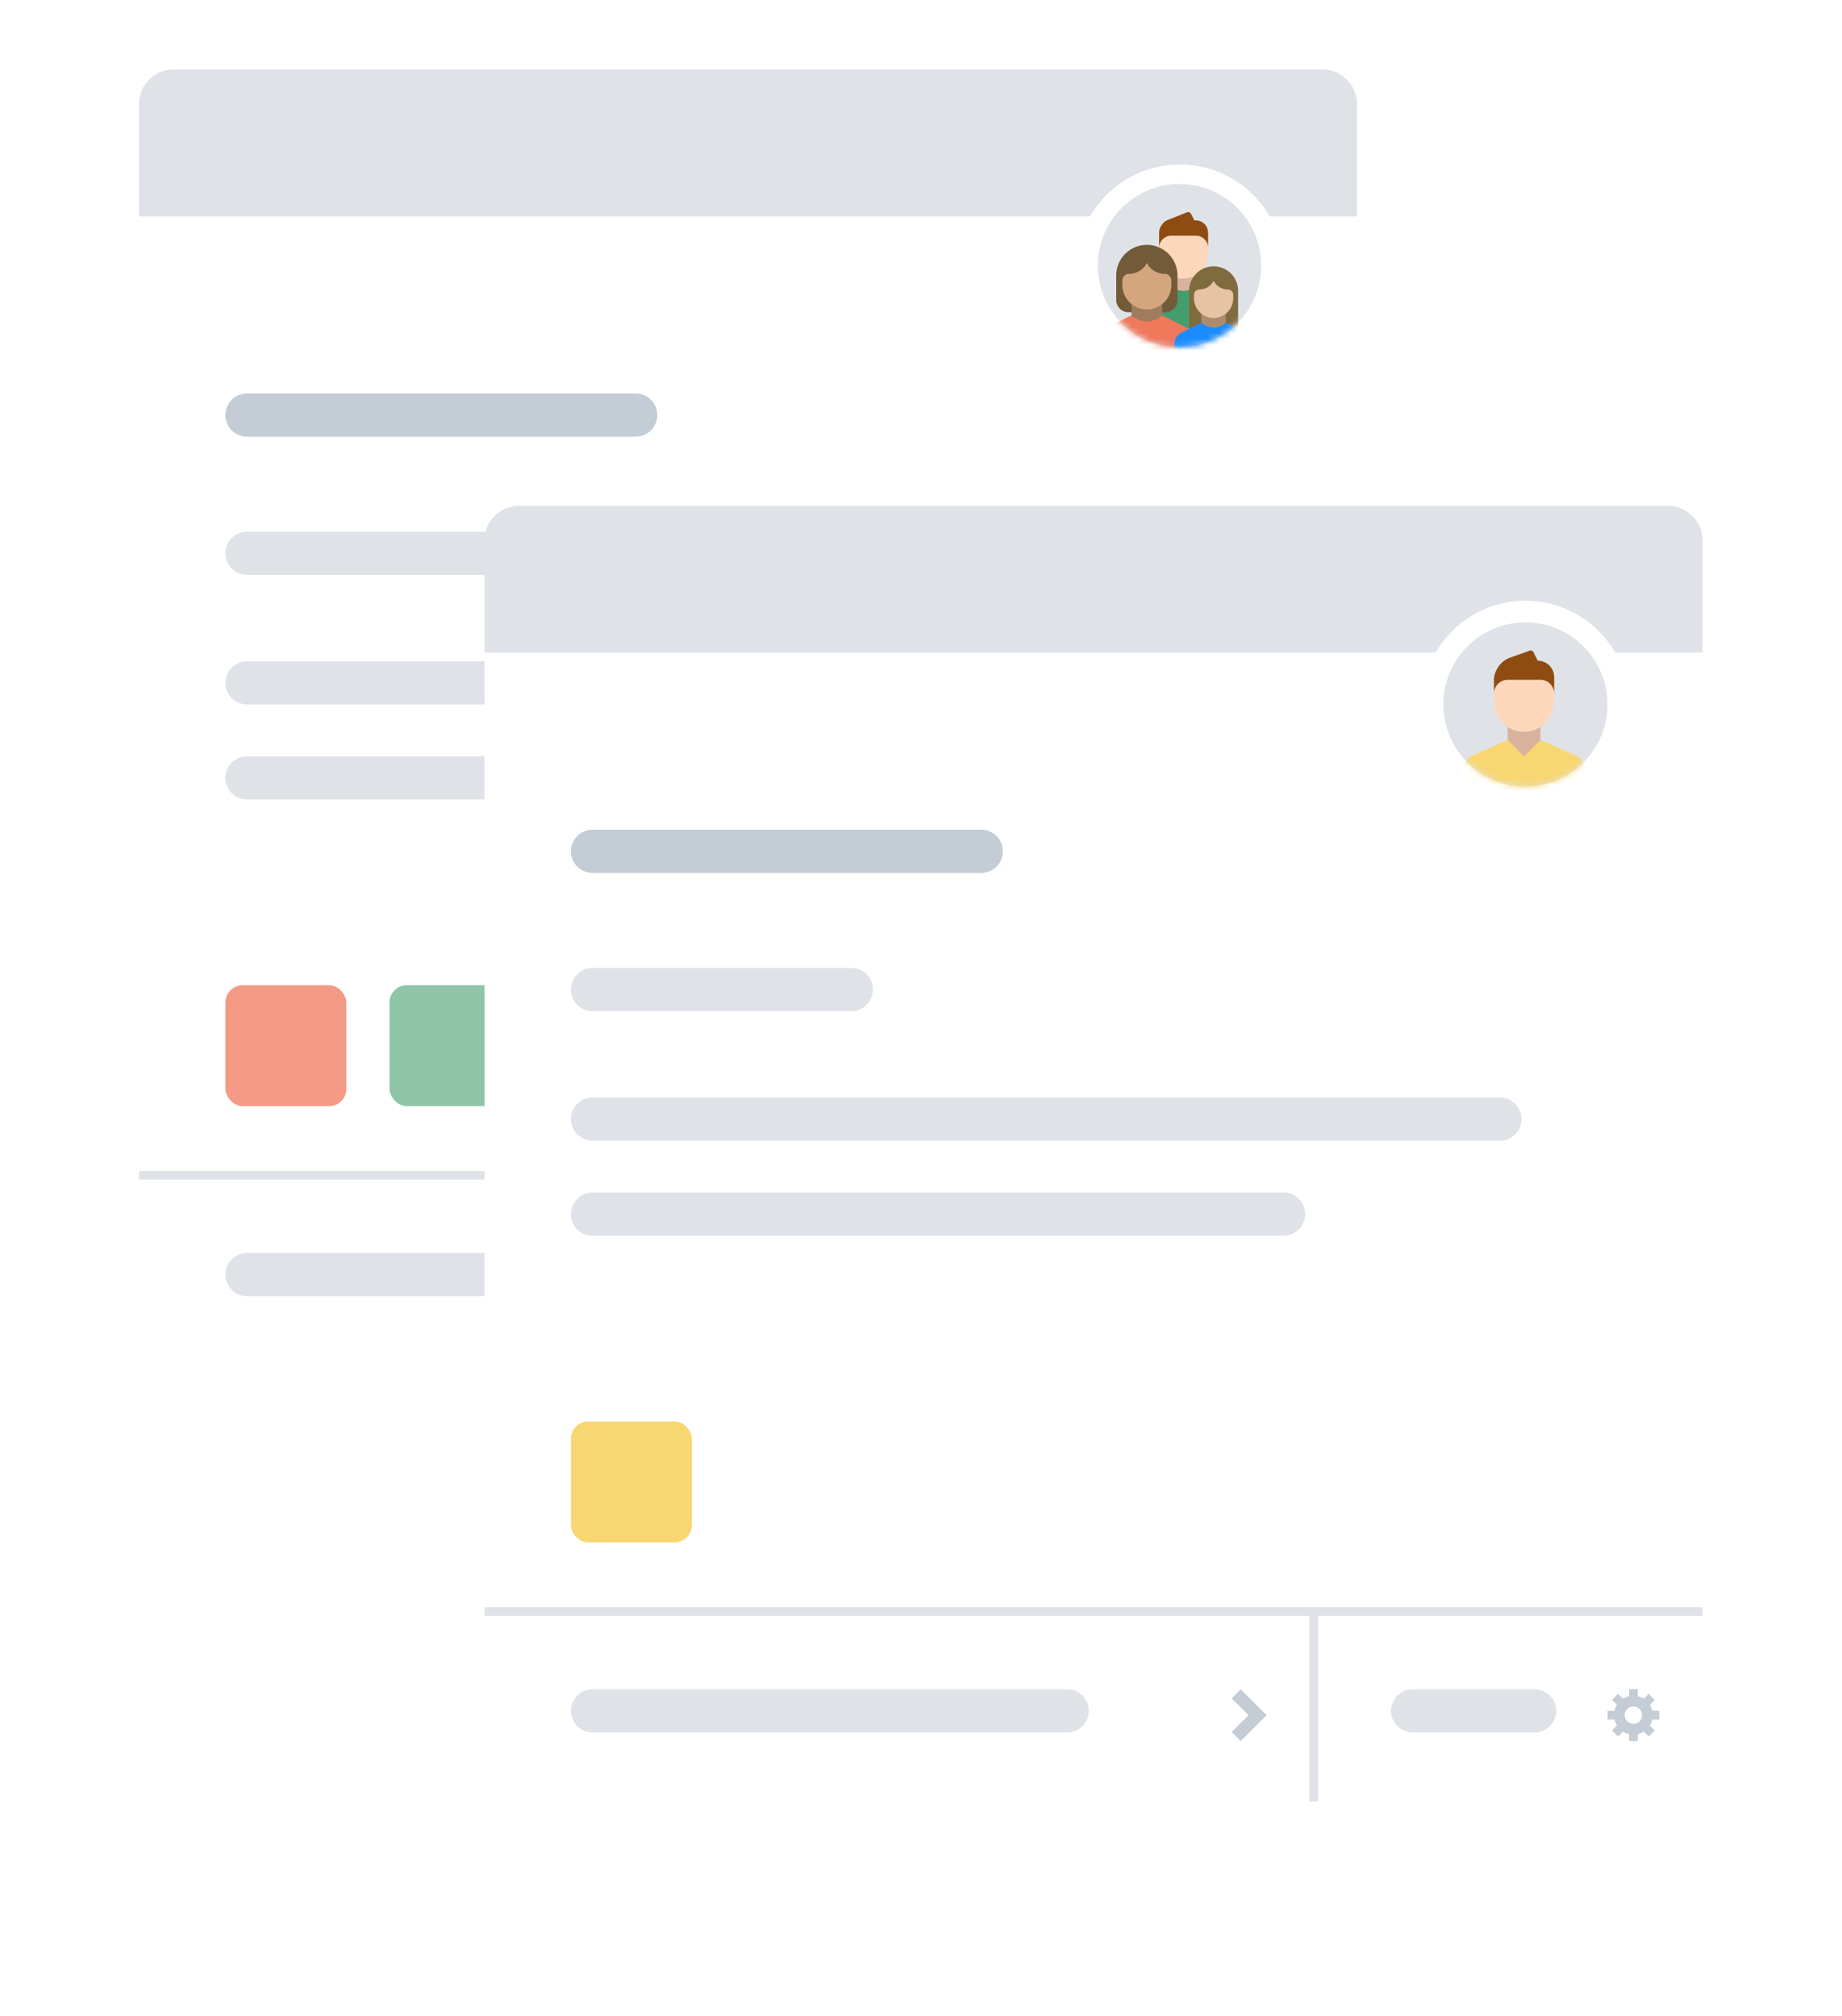<svg width="318" height="348" fill="none" xmlns="http://www.w3.org/2000/svg"><g filter="url(#a)"><rect x="24" y="12" width="210.269" height="223.691" rx="5.965" fill="#fff"/></g><circle cx="203.629" cy="45.857" r="14.098" fill="#DFE3E8"/><mask id="b" style="mask-type:alpha" maskUnits="userSpaceOnUse" x="189" y="31" width="29" height="29"><circle cx="203.629" cy="45.857" r="14.098" fill="#fff"/></mask><g mask="url(#b)"><path fill="#D9B29E" d="M201.691 45.446h5.287v6.344h-5.287z"/><path fill-rule="evenodd" clip-rule="evenodd" d="M196.4 60.778a.526.526 0 0 1-.525-.533v-6.6c0-.879.634-1.907 1.423-2.302l4.393-2.196s1.057 1.057 2.643 1.057c1.586 0 2.643-1.057 2.643-1.057l4.393 2.196c.786.393 1.423 1.425 1.423 2.301v6.601a.531.531 0 0 1-.525.533H196.4Z" fill="#439D6D"/><path fill-rule="evenodd" clip-rule="evenodd" d="M208.563 43.86a4.229 4.229 0 1 1-8.458 0v-1.586a4.229 4.229 0 1 1 8.458 0v1.586Z" fill="#FCD7BB"/><path fill-rule="evenodd" clip-rule="evenodd" d="M208.563 42.803v-2.644a2.118 2.118 0 0 0-2.115-2.114h-.264l-.555-1.11a.579.579 0 0 0-.725-.281l-3.327 1.33c-.813.326-1.472 1.3-1.472 2.176v2.643c0-1.168.946-2.115 2.114-2.115h4.23c1.168 0 2.114.947 2.114 2.115Z" fill="#8E4C11"/><path fill-rule="evenodd" clip-rule="evenodd" d="M192.703 47.56a5.287 5.287 0 0 1 10.574 0v4.227c0 1.17-.948 2.118-2.115 2.118h-6.345a2.116 2.116 0 0 1-2.114-2.118V47.56Z" fill="#735A39"/><path fill="#9E7C5D" d="M195.347 50.733h5.287v6.034h-5.287z"/><path fill-rule="evenodd" clip-rule="evenodd" d="M190.056 60.778a.527.527 0 0 1-.525-.53v-1.32c0-.876.634-1.903 1.423-2.298l4.393-2.196s1.057 1.057 2.643 1.057c1.586 0 2.643-1.057 2.643-1.057l4.393 2.196c.786.393 1.423 1.423 1.423 2.299v1.32a.53.53 0 0 1-.525.529h-15.868Z" fill="#F0785B"/><path fill-rule="evenodd" clip-rule="evenodd" d="M193.761 48.425v.77a4.234 4.234 0 0 0 4.229 4.229 4.234 4.234 0 0 0 4.229-4.23v-.769c0-.637-.516-1.153-1.153-1.153a3.46 3.46 0 0 1-3.076-1.874 3.46 3.46 0 0 1-3.076 1.874c-.637 0-1.153.516-1.153 1.154Z" fill="#D3A67D"/><path fill-rule="evenodd" clip-rule="evenodd" d="M205.286 50.205a4.229 4.229 0 1 1 8.458 0v6.552c0 .936-.758 1.695-1.691 1.695h-5.076a1.693 1.693 0 0 1-1.691-1.695v-6.552Z" fill="#7F6B3E"/><path fill="#AD8C6D" d="M207.4 52.742h4.229v4.827H207.4z"/><path fill-rule="evenodd" clip-rule="evenodd" d="M203.168 60.778a.421.421 0 0 1-.42-.424V59.3c0-.702.507-1.524 1.138-1.84l3.514-1.756s.846.845 2.115.845c1.269 0 2.115-.845 2.115-.845l3.514 1.757c.629.314 1.138 1.138 1.138 1.839v1.055a.424.424 0 0 1-.42.424h-12.694Z" fill="#1A8CFF"/><path fill-rule="evenodd" clip-rule="evenodd" d="M206.131 50.896v.615a3.388 3.388 0 0 0 3.384 3.384 3.387 3.387 0 0 0 3.383-3.384v-.615a.923.923 0 0 0-.922-.923 2.767 2.767 0 0 1-2.461-1.498 2.767 2.767 0 0 1-2.461 1.498.923.923 0 0 0-.923.923Z" fill="#E6C3A3"/></g><path fill-rule="evenodd" clip-rule="evenodd" d="M29.965 12A5.965 5.965 0 0 0 24 17.965v19.387h164.197c3.094-5.35 8.877-8.948 15.501-8.948 6.624 0 12.407 3.599 15.502 8.948h15.069V17.965A5.965 5.965 0 0 0 228.304 12H29.965ZM42.64 216.304a3.728 3.728 0 0 0 0 7.457h82.021a3.728 3.728 0 1 0 0-7.457h-82.02Zm141.672 0a3.729 3.729 0 0 0 0 7.457h20.878a3.728 3.728 0 1 0 0-7.457h-20.878Z" fill="#DFE3E8"/><path d="m152.98 217.87 2.908 2.908-2.908 2.908 1.566 1.566 4.474-4.474-4.474-4.474-1.566 1.566Z" fill="#C4CDD5"/><path fill-rule="evenodd" clip-rule="evenodd" d="m226.03 218.142-.857.856c.201.318.348.668.432 1.035h1.208v1.491h-1.208a3.324 3.324 0 0 1-.432 1.034l.857.857-1.054 1.054-.857-.857a3.324 3.324 0 0 1-1.034.432v1.208h-1.492v-1.208a3.334 3.334 0 0 1-1.034-.432l-.856.857-1.055-1.054.858-.857a3.326 3.326 0 0 1-.433-1.034h-1.208v-1.491h1.208c.085-.367.231-.717.433-1.035l-.858-.856 1.055-1.055.856.858a3.336 3.336 0 0 1 1.034-.433v-1.208h1.492v1.208c.367.085.716.231 1.034.433l.857-.858 1.054 1.055Zm-5.182 2.636a1.49 1.49 0 1 0 2.98.001 1.49 1.49 0 0 0-2.98-.001Z" fill="#C4CDD5"/><path fill-rule="evenodd" clip-rule="evenodd" d="M234.269 202.137H24v1.491h142.416v32.063h1.492v-32.063h66.361v-1.491ZM42.64 91.783a3.728 3.728 0 1 0 0 7.456h44.74a3.728 3.728 0 1 0 0-7.456H42.641Zm-3.727 26.097a3.728 3.728 0 0 1 3.728-3.728h156.583a3.729 3.729 0 1 1 0 7.456H42.641a3.728 3.728 0 0 1-3.728-3.728Zm0 16.404a3.728 3.728 0 0 1 3.728-3.728h119.302a3.728 3.728 0 1 1 0 7.456H42.641a3.728 3.728 0 0 1-3.728-3.728Z" fill="#DFE3E8"/><path fill-rule="evenodd" clip-rule="evenodd" d="M38.913 71.65a3.728 3.728 0 0 1 3.728-3.727h67.107a3.728 3.728 0 0 1 0 7.456H42.641a3.728 3.728 0 0 1-3.728-3.728Z" fill="#C4CDD5"/><rect x="67.247" y="170.075" width="20.878" height="20.878" rx="2.983" fill="#8EC4A7"/><rect x="95.581" y="170.075" width="20.878" height="20.878" rx="2.983" fill="#A398D9"/><rect x="38.913" y="170.075" width="20.878" height="20.878" rx="2.983" fill="#F49A84"/><g filter="url(#c)"><rect x="83.651" y="87.309" width="210.269" height="223.691" rx="5.965" fill="#fff"/></g><circle cx="263.349" cy="121.608" r="14.167" fill="#DFE3E8"/><mask id="d" style="mask-type:alpha" maskUnits="userSpaceOnUse" x="249" y="107" width="29" height="29"><circle cx="263.349" cy="121.608" r="14.167" fill="#fff"/></mask><g mask="url(#d)"><path fill="#D9B29E" d="M260.279 123.025h5.667v8.028h-5.667z"/><path fill-rule="evenodd" clip-rule="evenodd" d="M268.307 117.358v3.778a5.202 5.202 0 0 1-5.195 5.195 5.202 5.202 0 0 1-5.195-5.195v-3.778h10.39Z" fill="#FCD7BB"/><path fill-rule="evenodd" clip-rule="evenodd" d="M257.917 117.358c0-1.565 1.198-3.261 2.67-3.787l3.498-1.249a.544.544 0 0 1 .653.261l.735 1.47a2.836 2.836 0 0 1 2.834 2.833v2.834a2.362 2.362 0 0 0-2.362-2.362h-5.666a2.363 2.363 0 0 0-2.362 2.362v-2.362Z" fill="#8E4C11"/><path fill-rule="evenodd" clip-rule="evenodd" d="M273.502 132.474c0-.785-.58-1.675-1.299-1.989l-6.257-2.737-2.834 2.833-2.824-2.833-6.264 2.737c-.718.314-1.3 1.206-1.3 1.989v1.411c0 .262.212.474.473.474 0 0 6.761 4.722 10.142 4.722 3.23 0 9.69-4.722 9.69-4.722a.47.47 0 0 0 .473-.474v-1.411Z" fill="#F8D772"/></g><path fill-rule="evenodd" clip-rule="evenodd" d="M89.616 87.31a5.965 5.965 0 0 0-5.965 5.964v19.387h164.197c3.094-5.349 8.877-8.948 15.501-8.948 6.624 0 12.407 3.599 15.501 8.948h15.07V93.274a5.965 5.965 0 0 0-5.965-5.965H89.615Zm12.676 204.303a3.728 3.728 0 1 0 0 7.457h82.02a3.729 3.729 0 0 0 0-7.457h-82.02Zm141.671.001a3.729 3.729 0 1 0 0 7.456h20.877a3.729 3.729 0 1 0 0-7.456h-20.877Z" fill="#DFE3E8"/><path d="m212.631 293.179 2.908 2.908-2.908 2.908 1.566 1.566 4.474-4.474-4.474-4.474-1.566 1.566Z" fill="#C4CDD5"/><path fill-rule="evenodd" clip-rule="evenodd" d="m285.681 293.451-.858.856c.202.318.349.668.433 1.034h1.208v1.492h-1.208a3.302 3.302 0 0 1-.433 1.034l.858.857-1.054 1.054-.857-.857a3.334 3.334 0 0 1-1.034.432v1.208h-1.492v-1.208a3.334 3.334 0 0 1-1.034-.432l-.857.857-1.054-1.054.858-.857a3.326 3.326 0 0 1-.433-1.034h-1.208v-1.492h1.208c.085-.366.231-.716.433-1.034l-.858-.856 1.054-1.055.857.858a3.336 3.336 0 0 1 1.034-.433v-1.208h1.492v1.208c.366.085.716.231 1.034.433l.857-.858 1.054 1.055Zm-5.182 2.636a1.491 1.491 0 1 0 2.982.002 1.491 1.491 0 0 0-2.982-.002Z" fill="#C4CDD5"/><path fill-rule="evenodd" clip-rule="evenodd" d="M293.92 277.446H83.65v1.492h142.417V311h1.492v-32.062h66.361v-1.492ZM102.292 167.092a3.728 3.728 0 1 0 0 7.457h44.738a3.729 3.729 0 0 0 0-7.457h-44.738Zm-3.728 26.097a3.728 3.728 0 0 1 3.728-3.728h156.583a3.729 3.729 0 1 1 0 7.457H102.292a3.73 3.73 0 0 1-3.728-3.729Zm0 16.404a3.728 3.728 0 0 1 3.728-3.728h119.302a3.728 3.728 0 1 1 0 7.457H102.292a3.73 3.73 0 0 1-3.728-3.729Z" fill="#DFE3E8"/><path fill-rule="evenodd" clip-rule="evenodd" d="M98.564 146.96a3.728 3.728 0 0 1 3.728-3.728h67.107a3.728 3.728 0 1 1 0 7.456h-67.107a3.728 3.728 0 0 1-3.728-3.728Z" fill="#C4CDD5"/><rect x="98.564" y="245.384" width="20.878" height="20.878" rx="2.983" fill="#F8D772"/><defs><filter id="a" x=".14" y=".815" width="257.99" height="271.411" filterUnits="userSpaceOnUse" color-interpolation-filters="sRGB"><feFlood flood-opacity="0" result="BackgroundImageFix"/><feColorMatrix in="SourceAlpha" type="matrix" values="0 0 0 0 0 0 0 0 0 0 0 0 0 0 0 0 0 0 127 0" result="hardAlpha"/><feMorphology radius="1.491" operator="erode" in="SourceAlpha" result="effect1_dropShadow_11_1072"/><feOffset dy="12.676"/><feGaussianBlur stdDeviation="12.676"/><feColorMatrix type="matrix" values="0 0 0 0 0.875 0 0 0 0 0.89 0 0 0 0 0.91 0 0 0 0.7 0"/><feBlend mode="normal" in2="BackgroundImageFix" result="effect1_dropShadow_11_1072"/><feBlend mode="normal" in="SourceGraphic" in2="effect1_dropShadow_11_1072" result="shape"/></filter><filter id="c" x="59.791" y="76.125" width="257.99" height="271.411" filterUnits="userSpaceOnUse" color-interpolation-filters="sRGB"><feFlood flood-opacity="0" result="BackgroundImageFix"/><feColorMatrix in="SourceAlpha" type="matrix" values="0 0 0 0 0 0 0 0 0 0 0 0 0 0 0 0 0 0 127 0" result="hardAlpha"/><feMorphology radius="1.491" operator="erode" in="SourceAlpha" result="effect1_dropShadow_11_1072"/><feOffset dy="12.676"/><feGaussianBlur stdDeviation="12.676"/><feColorMatrix type="matrix" values="0 0 0 0 0.875 0 0 0 0 0.89 0 0 0 0 0.91 0 0 0 0.7 0"/><feBlend mode="normal" in2="BackgroundImageFix" result="effect1_dropShadow_11_1072"/><feBlend mode="normal" in="SourceGraphic" in2="effect1_dropShadow_11_1072" result="shape"/></filter></defs></svg>